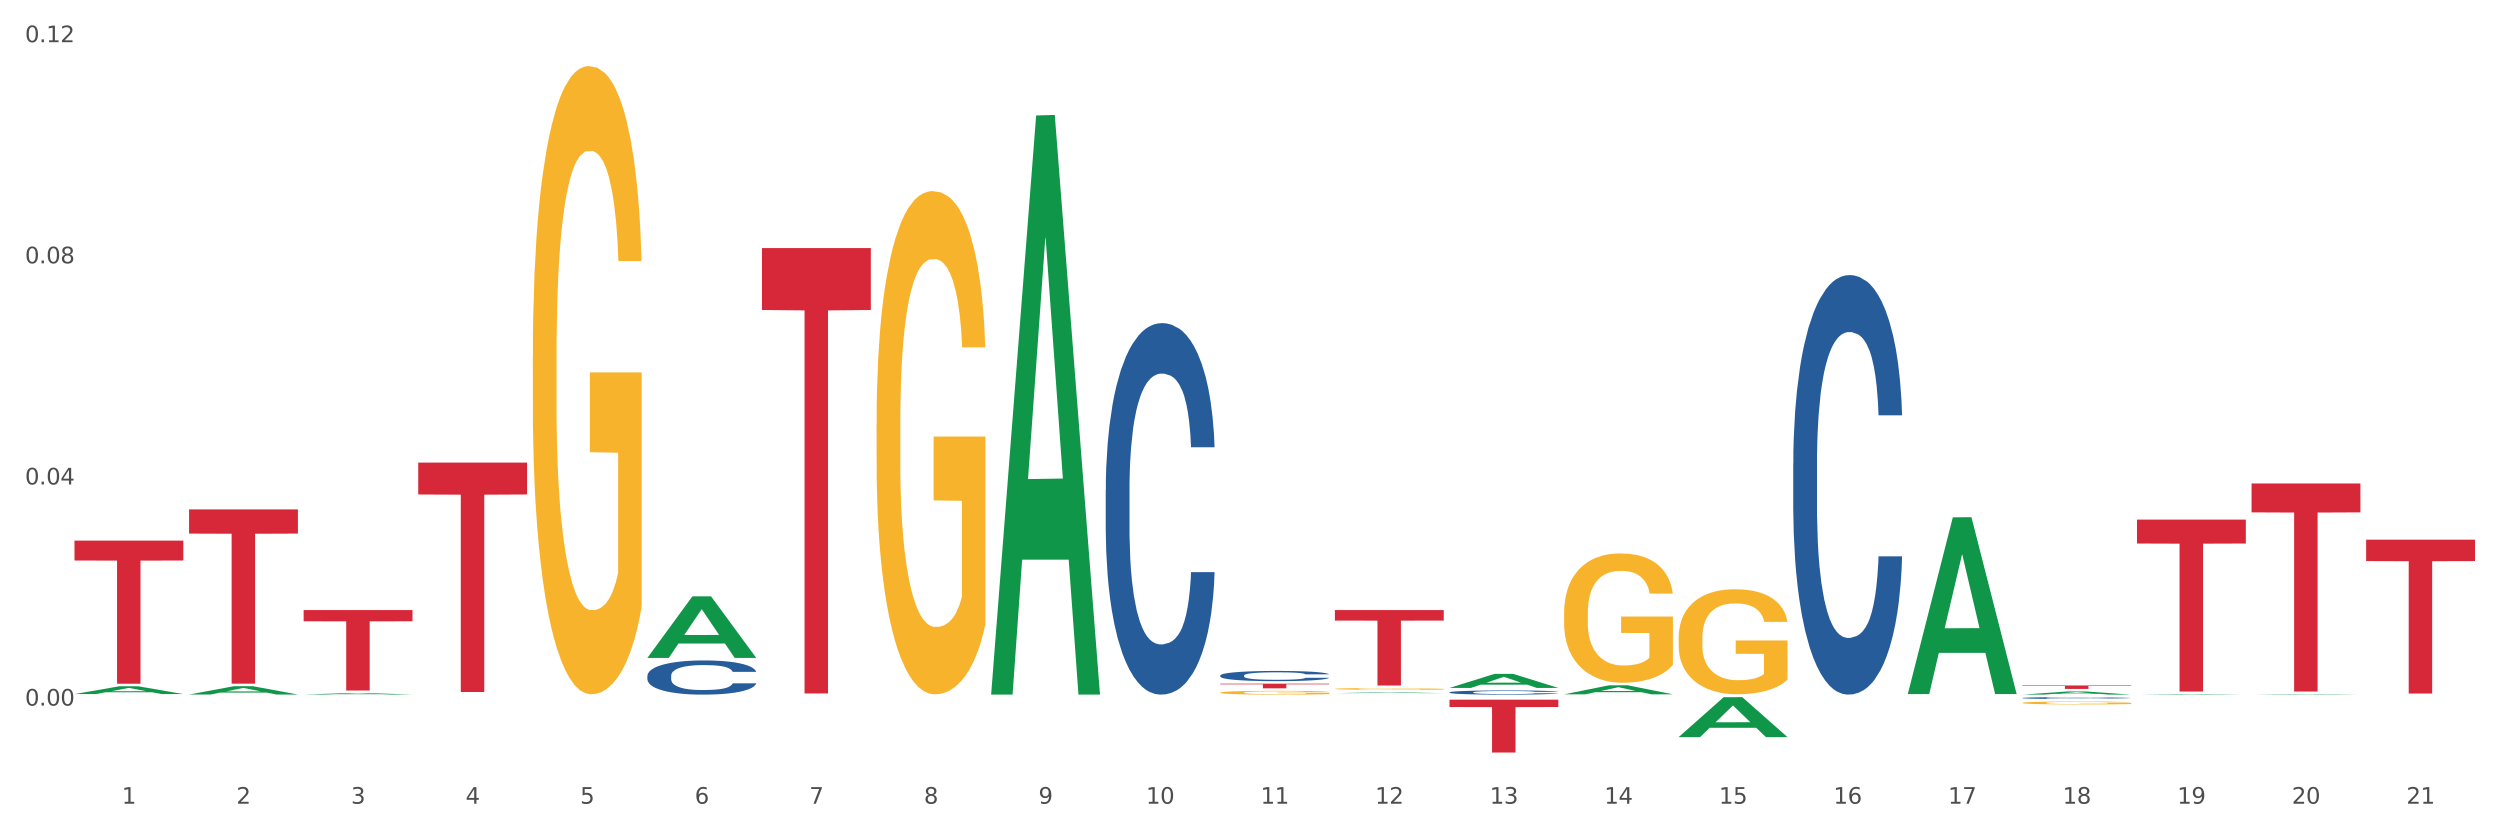 <?xml version="1.0" encoding="utf-8" standalone="no"?>
<!DOCTYPE svg PUBLIC "-//W3C//DTD SVG 1.1//EN"
  "http://www.w3.org/Graphics/SVG/1.1/DTD/svg11.dtd">
<svg xmlns:xlink="http://www.w3.org/1999/xlink" width="1080pt" height="360pt" viewBox="0 0 1080 360" xmlns="http://www.w3.org/2000/svg" version="1.1">
 <rect x="0" y="0" width="1080" height="360" fill="#333333" stroke="none"/>
 <defs>
  <style type="text/css">*{stroke-linejoin: round; stroke-linecap: butt}</style>
 </defs>
 <g id="figure_1">
  <g id="patch_1">
   <path d="M 0 360 
L 1080 360 
L 1080 0 
L 0 0 
z
" style="fill: #ffffff; stroke: #ffffff; stroke-linejoin: miter"/>
  </g>
  <g id="axes_1">
   <g id="matplotlib.axis_1">
    <g id="xtick_1">
     <g id="text_1">
      <!-- 1 -->
      <g style="fill: #4d4d4d" transform="translate(52.633 347.204) scale(0.096 -0.096)">
       <defs>
        <path id="DejaVuSans-31" d="M 794 531 
L 1825 531 
L 1825 4091 
L 703 3866 
L 703 4441 
L 1819 4666 
L 2450 4666 
L 2450 531 
L 3481 531 
L 3481 0 
L 794 0 
L 794 531 
z
" transform="scale(0.016)"/>
       </defs>
       <use xlink:href="#DejaVuSans-31"/>
      </g>
     </g>
    </g>
    <g id="xtick_2">
     <g id="text_2">
      <!-- 2 -->
      <g style="fill: #4d4d4d" transform="translate(102.133 347.204) scale(0.096 -0.096)">
       <defs>
        <path id="DejaVuSans-32" d="M 1228 531 
L 3431 531 
L 3431 0 
L 469 0 
L 469 531 
Q 828 903 1448 1529 
Q 2069 2156 2228 2338 
Q 2531 2678 2651 2914 
Q 2772 3150 2772 3378 
Q 2772 3750 2511 3984 
Q 2250 4219 1831 4219 
Q 1534 4219 1204 4116 
Q 875 4013 500 3803 
L 500 4441 
Q 881 4594 1212 4672 
Q 1544 4750 1819 4750 
Q 2544 4750 2975 4387 
Q 3406 4025 3406 3419 
Q 3406 3131 3298 2873 
Q 3191 2616 2906 2266 
Q 2828 2175 2409 1742 
Q 1991 1309 1228 531 
z
" transform="scale(0.016)"/>
       </defs>
       <use xlink:href="#DejaVuSans-32"/>
      </g>
     </g>
    </g>
    <g id="xtick_3">
     <g id="text_3">
      <!-- 3 -->
      <g style="fill: #4d4d4d" transform="translate(151.633 347.204) scale(0.096 -0.096)">
       <defs>
        <path id="DejaVuSans-33" d="M 2597 2516 
Q 3050 2419 3304 2112 
Q 3559 1806 3559 1356 
Q 3559 666 3084 287 
Q 2609 -91 1734 -91 
Q 1441 -91 1130 -33 
Q 819 25 488 141 
L 488 750 
Q 750 597 1062 519 
Q 1375 441 1716 441 
Q 2309 441 2620 675 
Q 2931 909 2931 1356 
Q 2931 1769 2642 2001 
Q 2353 2234 1838 2234 
L 1294 2234 
L 1294 2753 
L 1863 2753 
Q 2328 2753 2575 2939 
Q 2822 3125 2822 3475 
Q 2822 3834 2567 4026 
Q 2313 4219 1838 4219 
Q 1578 4219 1281 4162 
Q 984 4106 628 3988 
L 628 4550 
Q 988 4650 1302 4700 
Q 1616 4750 1894 4750 
Q 2613 4750 3031 4423 
Q 3450 4097 3450 3541 
Q 3450 3153 3228 2886 
Q 3006 2619 2597 2516 
z
" transform="scale(0.016)"/>
       </defs>
       <use xlink:href="#DejaVuSans-33"/>
      </g>
     </g>
    </g>
    <g id="xtick_4">
     <g id="text_4">
      <!-- 4 -->
      <g style="fill: #4d4d4d" transform="translate(201.133 347.204) scale(0.096 -0.096)">
       <defs>
        <path id="DejaVuSans-34" d="M 2419 4116 
L 825 1625 
L 2419 1625 
L 2419 4116 
z
M 2253 4666 
L 3047 4666 
L 3047 1625 
L 3713 1625 
L 3713 1100 
L 3047 1100 
L 3047 0 
L 2419 0 
L 2419 1100 
L 313 1100 
L 313 1709 
L 2253 4666 
z
" transform="scale(0.016)"/>
       </defs>
       <use xlink:href="#DejaVuSans-34"/>
      </g>
     </g>
    </g>
    <g id="xtick_5">
     <g id="text_5">
      <!-- 5 -->
      <g style="fill: #4d4d4d" transform="translate(250.633 347.204) scale(0.096 -0.096)">
       <defs>
        <path id="DejaVuSans-35" d="M 691 4666 
L 3169 4666 
L 3169 4134 
L 1269 4134 
L 1269 2991 
Q 1406 3038 1543 3061 
Q 1681 3084 1819 3084 
Q 2600 3084 3056 2656 
Q 3513 2228 3513 1497 
Q 3513 744 3044 326 
Q 2575 -91 1722 -91 
Q 1428 -91 1123 -41 
Q 819 9 494 109 
L 494 744 
Q 775 591 1075 516 
Q 1375 441 1709 441 
Q 2250 441 2565 725 
Q 2881 1009 2881 1497 
Q 2881 1984 2565 2268 
Q 2250 2553 1709 2553 
Q 1456 2553 1204 2497 
Q 953 2441 691 2322 
L 691 4666 
z
" transform="scale(0.016)"/>
       </defs>
       <use xlink:href="#DejaVuSans-35"/>
      </g>
     </g>
    </g>
    <g id="xtick_6">
     <g id="text_6">
      <!-- 6 -->
      <g style="fill: #4d4d4d" transform="translate(300.134 347.204) scale(0.096 -0.096)">
       <defs>
        <path id="DejaVuSans-36" d="M 2113 2584 
Q 1688 2584 1439 2293 
Q 1191 2003 1191 1497 
Q 1191 994 1439 701 
Q 1688 409 2113 409 
Q 2538 409 2786 701 
Q 3034 994 3034 1497 
Q 3034 2003 2786 2293 
Q 2538 2584 2113 2584 
z
M 3366 4563 
L 3366 3988 
Q 3128 4100 2886 4159 
Q 2644 4219 2406 4219 
Q 1781 4219 1451 3797 
Q 1122 3375 1075 2522 
Q 1259 2794 1537 2939 
Q 1816 3084 2150 3084 
Q 2853 3084 3261 2657 
Q 3669 2231 3669 1497 
Q 3669 778 3244 343 
Q 2819 -91 2113 -91 
Q 1303 -91 875 529 
Q 447 1150 447 2328 
Q 447 3434 972 4092 
Q 1497 4750 2381 4750 
Q 2619 4750 2861 4703 
Q 3103 4656 3366 4563 
z
" transform="scale(0.016)"/>
       </defs>
       <use xlink:href="#DejaVuSans-36"/>
      </g>
     </g>
    </g>
    <g id="xtick_7">
     <g id="text_7">
      <!-- 7 -->
      <g style="fill: #4d4d4d" transform="translate(349.634 347.204) scale(0.096 -0.096)">
       <defs>
        <path id="DejaVuSans-37" d="M 525 4666 
L 3525 4666 
L 3525 4397 
L 1831 0 
L 1172 0 
L 2766 4134 
L 525 4134 
L 525 4666 
z
" transform="scale(0.016)"/>
       </defs>
       <use xlink:href="#DejaVuSans-37"/>
      </g>
     </g>
    </g>
    <g id="xtick_8">
     <g id="text_8">
      <!-- 8 -->
      <g style="fill: #4d4d4d" transform="translate(399.134 347.204) scale(0.096 -0.096)">
       <defs>
        <path id="DejaVuSans-38" d="M 2034 2216 
Q 1584 2216 1326 1975 
Q 1069 1734 1069 1313 
Q 1069 891 1326 650 
Q 1584 409 2034 409 
Q 2484 409 2743 651 
Q 3003 894 3003 1313 
Q 3003 1734 2745 1975 
Q 2488 2216 2034 2216 
z
M 1403 2484 
Q 997 2584 770 2862 
Q 544 3141 544 3541 
Q 544 4100 942 4425 
Q 1341 4750 2034 4750 
Q 2731 4750 3128 4425 
Q 3525 4100 3525 3541 
Q 3525 3141 3298 2862 
Q 3072 2584 2669 2484 
Q 3125 2378 3379 2068 
Q 3634 1759 3634 1313 
Q 3634 634 3220 271 
Q 2806 -91 2034 -91 
Q 1263 -91 848 271 
Q 434 634 434 1313 
Q 434 1759 690 2068 
Q 947 2378 1403 2484 
z
M 1172 3481 
Q 1172 3119 1398 2916 
Q 1625 2713 2034 2713 
Q 2441 2713 2670 2916 
Q 2900 3119 2900 3481 
Q 2900 3844 2670 4047 
Q 2441 4250 2034 4250 
Q 1625 4250 1398 4047 
Q 1172 3844 1172 3481 
z
" transform="scale(0.016)"/>
       </defs>
       <use xlink:href="#DejaVuSans-38"/>
      </g>
     </g>
    </g>
    <g id="xtick_9">
     <g id="text_9">
      <!-- 9 -->
      <g style="fill: #4d4d4d" transform="translate(448.634 347.204) scale(0.096 -0.096)">
       <defs>
        <path id="DejaVuSans-39" d="M 703 97 
L 703 672 
Q 941 559 1184 500 
Q 1428 441 1663 441 
Q 2288 441 2617 861 
Q 2947 1281 2994 2138 
Q 2813 1869 2534 1725 
Q 2256 1581 1919 1581 
Q 1219 1581 811 2004 
Q 403 2428 403 3163 
Q 403 3881 828 4315 
Q 1253 4750 1959 4750 
Q 2769 4750 3195 4129 
Q 3622 3509 3622 2328 
Q 3622 1225 3098 567 
Q 2575 -91 1691 -91 
Q 1453 -91 1209 -44 
Q 966 3 703 97 
z
M 1959 2075 
Q 2384 2075 2632 2365 
Q 2881 2656 2881 3163 
Q 2881 3666 2632 3958 
Q 2384 4250 1959 4250 
Q 1534 4250 1286 3958 
Q 1038 3666 1038 3163 
Q 1038 2656 1286 2365 
Q 1534 2075 1959 2075 
z
" transform="scale(0.016)"/>
       </defs>
       <use xlink:href="#DejaVuSans-39"/>
      </g>
     </g>
    </g>
    <g id="xtick_10">
     <g id="text_10">
      <!-- 10 -->
      <g style="fill: #4d4d4d" transform="translate(495.079 347.204) scale(0.096 -0.096)">
       <defs>
        <path id="DejaVuSans-30" d="M 2034 4250 
Q 1547 4250 1301 3770 
Q 1056 3291 1056 2328 
Q 1056 1369 1301 889 
Q 1547 409 2034 409 
Q 2525 409 2770 889 
Q 3016 1369 3016 2328 
Q 3016 3291 2770 3770 
Q 2525 4250 2034 4250 
z
M 2034 4750 
Q 2819 4750 3233 4129 
Q 3647 3509 3647 2328 
Q 3647 1150 3233 529 
Q 2819 -91 2034 -91 
Q 1250 -91 836 529 
Q 422 1150 422 2328 
Q 422 3509 836 4129 
Q 1250 4750 2034 4750 
z
" transform="scale(0.016)"/>
       </defs>
       <use xlink:href="#DejaVuSans-31"/>
       <use xlink:href="#DejaVuSans-30" transform="translate(63.623 0)"/>
      </g>
     </g>
    </g>
    <g id="xtick_11">
     <g id="text_11">
      <!-- 11 -->
      <g style="fill: #4d4d4d" transform="translate(544.58 347.204) scale(0.096 -0.096)">
       <use xlink:href="#DejaVuSans-31"/>
       <use xlink:href="#DejaVuSans-31" transform="translate(63.623 0)"/>
      </g>
     </g>
    </g>
    <g id="xtick_12">
     <g id="text_12">
      <!-- 12 -->
      <g style="fill: #4d4d4d" transform="translate(594.08 347.204) scale(0.096 -0.096)">
       <use xlink:href="#DejaVuSans-31"/>
       <use xlink:href="#DejaVuSans-32" transform="translate(63.623 0)"/>
      </g>
     </g>
    </g>
    <g id="xtick_13">
     <g id="text_13">
      <!-- 13 -->
      <g style="fill: #4d4d4d" transform="translate(643.58 347.204) scale(0.096 -0.096)">
       <use xlink:href="#DejaVuSans-31"/>
       <use xlink:href="#DejaVuSans-33" transform="translate(63.623 0)"/>
      </g>
     </g>
    </g>
    <g id="xtick_14">
     <g id="text_14">
      <!-- 14 -->
      <g style="fill: #4d4d4d" transform="translate(693.08 347.204) scale(0.096 -0.096)">
       <use xlink:href="#DejaVuSans-31"/>
       <use xlink:href="#DejaVuSans-34" transform="translate(63.623 0)"/>
      </g>
     </g>
    </g>
    <g id="xtick_15">
     <g id="text_15">
      <!-- 15 -->
      <g style="fill: #4d4d4d" transform="translate(742.58 347.204) scale(0.096 -0.096)">
       <use xlink:href="#DejaVuSans-31"/>
       <use xlink:href="#DejaVuSans-35" transform="translate(63.623 0)"/>
      </g>
     </g>
    </g>
    <g id="xtick_16">
     <g id="text_16">
      <!-- 16 -->
      <g style="fill: #4d4d4d" transform="translate(792.08 347.204) scale(0.096 -0.096)">
       <use xlink:href="#DejaVuSans-31"/>
       <use xlink:href="#DejaVuSans-36" transform="translate(63.623 0)"/>
      </g>
     </g>
    </g>
    <g id="xtick_17">
     <g id="text_17">
      <!-- 17 -->
      <g style="fill: #4d4d4d" transform="translate(841.58 347.204) scale(0.096 -0.096)">
       <use xlink:href="#DejaVuSans-31"/>
       <use xlink:href="#DejaVuSans-37" transform="translate(63.623 0)"/>
      </g>
     </g>
    </g>
    <g id="xtick_18">
     <g id="text_18">
      <!-- 18 -->
      <g style="fill: #4d4d4d" transform="translate(891.08 347.204) scale(0.096 -0.096)">
       <use xlink:href="#DejaVuSans-31"/>
       <use xlink:href="#DejaVuSans-38" transform="translate(63.623 0)"/>
      </g>
     </g>
    </g>
    <g id="xtick_19">
     <g id="text_19">
      <!-- 19 -->
      <g style="fill: #4d4d4d" transform="translate(940.58 347.204) scale(0.096 -0.096)">
       <use xlink:href="#DejaVuSans-31"/>
       <use xlink:href="#DejaVuSans-39" transform="translate(63.623 0)"/>
      </g>
     </g>
    </g>
    <g id="xtick_20">
     <g id="text_20">
      <!-- 20 -->
      <g style="fill: #4d4d4d" transform="translate(990.08 347.204) scale(0.096 -0.096)">
       <use xlink:href="#DejaVuSans-32"/>
       <use xlink:href="#DejaVuSans-30" transform="translate(63.623 0)"/>
      </g>
     </g>
    </g>
    <g id="xtick_21">
     <g id="text_21">
      <!-- 21 -->
      <g style="fill: #4d4d4d" transform="translate(1039.58 347.204) scale(0.096 -0.096)">
       <use xlink:href="#DejaVuSans-32"/>
       <use xlink:href="#DejaVuSans-31" transform="translate(63.623 0)"/>
      </g>
     </g>
    </g>
    <g id="xtick_22"/>
    <g id="xtick_23"/>
    <g id="xtick_24"/>
    <g id="xtick_25"/>
    <g id="xtick_26"/>
    <g id="xtick_27"/>
    <g id="xtick_28"/>
    <g id="xtick_29"/>
    <g id="xtick_30"/>
    <g id="xtick_31"/>
    <g id="xtick_32"/>
    <g id="xtick_33"/>
    <g id="xtick_34"/>
    <g id="xtick_35"/>
    <g id="xtick_36"/>
    <g id="xtick_37"/>
    <g id="xtick_38"/>
    <g id="xtick_39"/>
    <g id="xtick_40"/>
    <g id="xtick_41"/>
   </g>
   <g id="matplotlib.axis_2">
    <g id="ytick_1">
     <g id="text_22">
      <!-- 0.00 -->
      <g style="fill: #4d4d4d" transform="translate(10.8 304.819) scale(0.096 -0.096)">
       <defs>
        <path id="DejaVuSans-2e" d="M 684 794 
L 1344 794 
L 1344 0 
L 684 0 
L 684 794 
z
" transform="scale(0.016)"/>
       </defs>
       <use xlink:href="#DejaVuSans-30"/>
       <use xlink:href="#DejaVuSans-2e" transform="translate(63.623 0)"/>
       <use xlink:href="#DejaVuSans-30" transform="translate(95.41 0)"/>
       <use xlink:href="#DejaVuSans-30" transform="translate(159.033 0)"/>
      </g>
     </g>
    </g>
    <g id="ytick_2">
     <g id="text_23">
      <!-- 0.04 -->
      <g style="fill: #4d4d4d" transform="translate(10.8 209.289) scale(0.096 -0.096)">
       <use xlink:href="#DejaVuSans-30"/>
       <use xlink:href="#DejaVuSans-2e" transform="translate(63.623 0)"/>
       <use xlink:href="#DejaVuSans-30" transform="translate(95.41 0)"/>
       <use xlink:href="#DejaVuSans-34" transform="translate(159.033 0)"/>
      </g>
     </g>
    </g>
    <g id="ytick_3">
     <g id="text_24">
      <!-- 0.08 -->
      <g style="fill: #4d4d4d" transform="translate(10.8 113.758) scale(0.096 -0.096)">
       <use xlink:href="#DejaVuSans-30"/>
       <use xlink:href="#DejaVuSans-2e" transform="translate(63.623 0)"/>
       <use xlink:href="#DejaVuSans-30" transform="translate(95.41 0)"/>
       <use xlink:href="#DejaVuSans-38" transform="translate(159.033 0)"/>
      </g>
     </g>
    </g>
    <g id="ytick_4">
     <g id="text_25">
      <!-- 0.12 -->
      <g style="fill: #4d4d4d" transform="translate(10.8 18.228) scale(0.096 -0.096)">
       <use xlink:href="#DejaVuSans-30"/>
       <use xlink:href="#DejaVuSans-2e" transform="translate(63.623 0)"/>
       <use xlink:href="#DejaVuSans-31" transform="translate(95.41 0)"/>
       <use xlink:href="#DejaVuSans-32" transform="translate(159.033 0)"/>
      </g>
     </g>
    </g>
    <g id="ytick_5"/>
    <g id="ytick_6"/>
    <g id="ytick_7"/>
   </g>
   <g id="PolyCollection_1">
    <path d="M 32.175 299.841 
L 32.223 299.838 
L 51.615 296.463 
L 59.663 296.46 
L 79.2 299.848 
L 69.892 299.848 
L 65.674 299.059 
L 45.652 299.059 
L 45.507 299.072 
L 41.435 299.848 
L 32.175 299.848 
L 32.175 299.841 
L 48.173 298.588 
L 63.153 298.585 
L 55.736 297.182 
L 55.639 297.176 
L 55.542 297.185 
L 48.125 298.585 
L 48.173 298.588 
L 32.175 299.841 
z
" clip-path="url(#p09f9ffed60)" style="fill: #109648"/>
    <path d="M 576.675 297.591 
L 576.731 297.591 
L 576.731 297.566 
L 576.842 297.545 
L 577.397 297.493 
L 578.23 297.451 
L 578.84 297.429 
L 579.451 297.41 
L 580.173 297.392 
L 581.061 297.373 
L 582.671 297.344 
L 583.67 297.33 
L 584.892 297.315 
L 587.113 297.293 
L 588.723 297.281 
L 590.388 297.271 
L 593.109 297.258 
L 594.885 297.253 
L 596.773 297.249 
L 599.049 297.246 
L 600.77 297.245 
L 604.546 297.247 
L 607.766 297.254 
L 609.32 297.258 
L 611.319 297.267 
L 612.374 297.272 
L 614.095 297.283 
L 615.872 297.297 
L 617.093 297.31 
L 618.925 297.333 
L 620.313 297.356 
L 621.59 297.385 
L 622.256 297.405 
L 622.756 297.423 
L 623.2 297.444 
L 623.644 297.478 
L 613.651 297.478 
L 613.262 297.454 
L 612.652 297.431 
L 611.763 297.409 
L 610.986 297.396 
L 609.654 297.379 
L 608.432 297.368 
L 607.155 297.36 
L 605.601 297.353 
L 604.379 297.349 
L 602.658 297.347 
L 599.271 297.347 
L 596.995 297.353 
L 595.441 297.36 
L 594.441 297.366 
L 593.553 297.373 
L 592.554 297.382 
L 591.388 297.396 
L 590.555 297.409 
L 589.722 297.426 
L 589.056 297.442 
L 588.445 297.461 
L 587.945 297.482 
L 587.557 297.503 
L 587.224 297.529 
L 586.946 297.572 
L 586.946 297.666 
L 587.057 297.687 
L 587.335 297.715 
L 587.668 297.736 
L 588.223 297.761 
L 588.723 297.778 
L 589.667 297.803 
L 590.721 297.824 
L 591.554 297.837 
L 592.387 297.848 
L 593.831 297.863 
L 595.441 297.875 
L 596.829 297.882 
L 598.716 297.889 
L 599.993 297.892 
L 601.104 297.893 
L 603.824 297.893 
L 605.767 297.891 
L 607.932 297.886 
L 609.598 297.88 
L 610.986 297.873 
L 612.541 297.86 
L 613.54 297.849 
L 613.54 297.706 
L 601.326 297.705 
L 601.326 297.61 
L 623.7 297.61 
L 623.7 297.889 
L 622.756 297.904 
L 621.701 297.917 
L 620.591 297.928 
L 618.925 297.943 
L 616.927 297.956 
L 615.15 297.966 
L 613.262 297.974 
L 611.042 297.981 
L 608.155 297.988 
L 606.378 297.991 
L 604.157 297.993 
L 601.548 297.994 
L 599.271 297.992 
L 597.051 297.989 
L 594.719 297.983 
L 592.443 297.974 
L 590.721 297.965 
L 589 297.954 
L 587.168 297.94 
L 585.725 297.926 
L 584.614 297.914 
L 583.393 297.898 
L 582.06 297.878 
L 581.061 297.859 
L 580.173 297.84 
L 579.229 297.815 
L 578.563 297.794 
L 577.896 297.768 
L 577.508 297.748 
L 577.064 297.717 
L 576.731 297.674 
L 576.675 297.591 
z
" clip-path="url(#p09f9ffed60)" style="fill: #f7b32b"/>
    <path d="M 675.675 264.904 
L 675.731 264.853 
L 675.731 263.016 
L 675.842 261.434 
L 676.397 257.607 
L 677.23 254.444 
L 677.84 252.76 
L 678.451 251.382 
L 679.173 250.004 
L 680.061 248.576 
L 681.671 246.484 
L 682.67 245.412 
L 683.892 244.29 
L 686.113 242.657 
L 687.723 241.738 
L 689.388 240.973 
L 692.109 240.055 
L 693.885 239.646 
L 695.773 239.34 
L 698.049 239.136 
L 699.77 239.085 
L 703.546 239.238 
L 706.766 239.697 
L 708.32 240.055 
L 710.319 240.667 
L 711.374 241.075 
L 713.095 241.891 
L 714.872 242.963 
L 716.093 243.881 
L 717.925 245.616 
L 719.313 247.351 
L 720.59 249.494 
L 721.256 250.974 
L 721.756 252.352 
L 722.2 253.933 
L 722.644 256.433 
L 712.651 256.433 
L 712.262 254.648 
L 711.652 252.964 
L 710.763 251.331 
L 709.986 250.311 
L 708.654 249.035 
L 707.432 248.219 
L 706.155 247.606 
L 704.601 247.096 
L 703.379 246.841 
L 701.658 246.637 
L 698.271 246.688 
L 695.995 247.096 
L 694.441 247.606 
L 693.441 248.065 
L 692.553 248.576 
L 691.554 249.29 
L 690.388 250.362 
L 689.555 251.331 
L 688.722 252.556 
L 688.056 253.78 
L 687.445 255.209 
L 686.945 256.74 
L 686.557 258.321 
L 686.224 260.26 
L 685.946 263.475 
L 685.946 270.465 
L 686.057 272.047 
L 686.335 274.139 
L 686.668 275.721 
L 687.223 277.609 
L 687.723 278.884 
L 688.667 280.721 
L 689.721 282.252 
L 690.554 283.221 
L 691.387 284.038 
L 692.831 285.16 
L 694.441 286.079 
L 695.829 286.64 
L 697.716 287.15 
L 698.993 287.354 
L 700.104 287.456 
L 702.824 287.456 
L 704.767 287.303 
L 706.932 286.946 
L 708.598 286.487 
L 709.986 285.926 
L 711.541 285.007 
L 712.54 284.14 
L 712.54 273.476 
L 700.326 273.425 
L 700.326 266.332 
L 722.7 266.332 
L 722.7 287.15 
L 721.756 288.222 
L 720.701 289.191 
L 719.591 290.059 
L 717.925 291.13 
L 715.927 292.151 
L 714.15 292.865 
L 712.262 293.477 
L 710.042 294.039 
L 707.155 294.549 
L 705.378 294.753 
L 703.157 294.906 
L 700.548 294.957 
L 698.271 294.855 
L 696.051 294.6 
L 693.719 294.141 
L 691.443 293.477 
L 689.721 292.814 
L 688 291.998 
L 686.168 290.926 
L 684.725 289.906 
L 683.614 288.987 
L 682.393 287.814 
L 681.06 286.283 
L 680.061 284.905 
L 679.173 283.477 
L 678.229 281.64 
L 677.563 280.058 
L 676.896 278.068 
L 676.508 276.588 
L 676.064 274.292 
L 675.731 271.078 
L 675.675 264.904 
z
" clip-path="url(#p09f9ffed60)" style="fill: #f7b32b"/>
    <path d="M 725.175 275.52 
L 725.231 275.478 
L 725.231 273.987 
L 725.342 272.703 
L 725.897 269.596 
L 726.73 267.028 
L 727.34 265.661 
L 727.951 264.543 
L 728.673 263.425 
L 729.561 262.265 
L 731.171 260.566 
L 732.17 259.697 
L 733.392 258.785 
L 735.613 257.46 
L 737.223 256.714 
L 738.888 256.093 
L 741.609 255.347 
L 743.385 255.016 
L 745.273 254.767 
L 747.549 254.602 
L 749.27 254.56 
L 753.046 254.684 
L 756.266 255.057 
L 757.82 255.347 
L 759.819 255.844 
L 760.874 256.176 
L 762.595 256.838 
L 764.372 257.708 
L 765.593 258.454 
L 767.425 259.862 
L 768.813 261.271 
L 770.09 263.01 
L 770.756 264.212 
L 771.256 265.33 
L 771.7 266.614 
L 772.144 268.644 
L 762.151 268.644 
L 761.762 267.194 
L 761.152 265.827 
L 760.263 264.502 
L 759.486 263.673 
L 758.154 262.638 
L 756.932 261.975 
L 755.655 261.478 
L 754.101 261.064 
L 752.879 260.856 
L 751.158 260.691 
L 747.771 260.732 
L 745.495 261.064 
L 743.941 261.478 
L 742.941 261.851 
L 742.053 262.265 
L 741.054 262.845 
L 739.888 263.715 
L 739.055 264.502 
L 738.222 265.496 
L 737.556 266.49 
L 736.945 267.65 
L 736.445 268.892 
L 736.057 270.176 
L 735.724 271.75 
L 735.446 274.36 
L 735.446 280.035 
L 735.557 281.319 
L 735.835 283.017 
L 736.168 284.301 
L 736.723 285.834 
L 737.223 286.87 
L 738.167 288.361 
L 739.221 289.603 
L 740.054 290.39 
L 740.887 291.053 
L 742.331 291.964 
L 743.941 292.71 
L 745.329 293.166 
L 747.216 293.58 
L 748.493 293.746 
L 749.604 293.828 
L 752.324 293.828 
L 754.267 293.704 
L 756.432 293.414 
L 758.098 293.041 
L 759.486 292.586 
L 761.041 291.84 
L 762.04 291.136 
L 762.04 282.479 
L 749.826 282.437 
L 749.826 276.68 
L 772.2 276.68 
L 772.2 293.58 
L 771.256 294.45 
L 770.201 295.237 
L 769.091 295.941 
L 767.425 296.811 
L 765.427 297.639 
L 763.65 298.219 
L 761.762 298.716 
L 759.542 299.172 
L 756.655 299.586 
L 754.878 299.752 
L 752.657 299.876 
L 750.048 299.918 
L 747.771 299.835 
L 745.551 299.628 
L 743.219 299.255 
L 740.943 298.716 
L 739.221 298.178 
L 737.5 297.515 
L 735.668 296.645 
L 734.225 295.817 
L 733.114 295.071 
L 731.893 294.118 
L 730.56 292.876 
L 729.561 291.757 
L 728.673 290.598 
L 727.729 289.106 
L 727.063 287.822 
L 726.396 286.207 
L 726.008 285.006 
L 725.564 283.142 
L 725.231 280.532 
L 725.175 275.52 
z
" clip-path="url(#p09f9ffed60)" style="fill: #f7b32b"/>
    <path d="M 873.675 303.636 
L 873.731 303.635 
L 873.731 303.593 
L 873.842 303.557 
L 874.397 303.47 
L 875.23 303.398 
L 875.84 303.36 
L 876.451 303.328 
L 877.173 303.297 
L 878.061 303.265 
L 879.671 303.217 
L 880.67 303.193 
L 881.892 303.167 
L 884.113 303.13 
L 885.723 303.109 
L 887.388 303.092 
L 890.109 303.071 
L 891.885 303.061 
L 893.773 303.054 
L 896.049 303.05 
L 897.77 303.049 
L 901.546 303.052 
L 904.766 303.063 
L 906.32 303.071 
L 908.319 303.085 
L 909.374 303.094 
L 911.095 303.112 
L 912.872 303.137 
L 914.093 303.158 
L 915.925 303.197 
L 917.313 303.237 
L 918.59 303.285 
L 919.256 303.319 
L 919.756 303.35 
L 920.2 303.386 
L 920.644 303.443 
L 910.651 303.443 
L 910.262 303.403 
L 909.652 303.364 
L 908.763 303.327 
L 907.986 303.304 
L 906.654 303.275 
L 905.432 303.256 
L 904.155 303.243 
L 902.601 303.231 
L 901.379 303.225 
L 899.658 303.22 
L 896.271 303.222 
L 893.995 303.231 
L 892.441 303.243 
L 891.441 303.253 
L 890.553 303.265 
L 889.554 303.281 
L 888.388 303.305 
L 887.555 303.327 
L 886.722 303.355 
L 886.056 303.383 
L 885.445 303.416 
L 884.945 303.45 
L 884.557 303.486 
L 884.224 303.53 
L 883.946 303.604 
L 883.946 303.763 
L 884.057 303.799 
L 884.335 303.846 
L 884.668 303.882 
L 885.223 303.925 
L 885.723 303.954 
L 886.667 303.996 
L 887.721 304.031 
L 888.554 304.053 
L 889.387 304.072 
L 890.831 304.097 
L 892.441 304.118 
L 893.829 304.131 
L 895.716 304.142 
L 896.993 304.147 
L 898.104 304.149 
L 900.824 304.149 
L 902.767 304.146 
L 904.932 304.138 
L 906.598 304.127 
L 907.986 304.114 
L 909.541 304.094 
L 910.54 304.074 
L 910.54 303.831 
L 898.326 303.83 
L 898.326 303.669 
L 920.7 303.669 
L 920.7 304.142 
L 919.756 304.167 
L 918.701 304.189 
L 917.591 304.209 
L 915.925 304.233 
L 913.927 304.256 
L 912.15 304.272 
L 910.262 304.286 
L 908.042 304.299 
L 905.155 304.311 
L 903.378 304.315 
L 901.157 304.319 
L 898.548 304.32 
L 896.271 304.318 
L 894.051 304.312 
L 891.719 304.301 
L 889.443 304.286 
L 887.721 304.271 
L 886 304.253 
L 884.168 304.228 
L 882.725 304.205 
L 881.614 304.184 
L 880.393 304.157 
L 879.06 304.123 
L 878.061 304.091 
L 877.173 304.059 
L 876.229 304.017 
L 875.563 303.981 
L 874.896 303.936 
L 874.508 303.902 
L 874.064 303.85 
L 873.731 303.777 
L 873.675 303.636 
z
" clip-path="url(#p09f9ffed60)" style="fill: #f7b32b"/>
    <path d="M 131.175 263.559 
L 178.2 263.559 
L 178.2 268.388 
L 159.702 268.421 
L 159.702 298.311 
L 149.562 298.311 
L 149.562 268.421 
L 131.175 268.388 
L 131.175 263.591 
L 131.175 263.559 
z
" clip-path="url(#p09f9ffed60)" style="fill: #d62839"/>
    <path d="M 230.175 153.937 
L 230.231 153.689 
L 230.231 144.766 
L 230.342 137.082 
L 230.897 118.493 
L 231.73 103.126 
L 232.34 94.946 
L 232.951 88.254 
L 233.673 81.562 
L 234.561 74.622 
L 236.171 64.46 
L 237.17 59.255 
L 238.392 53.802 
L 240.613 45.87 
L 242.223 41.409 
L 243.888 37.691 
L 246.609 33.23 
L 248.385 31.247 
L 250.273 29.759 
L 252.549 28.768 
L 254.27 28.52 
L 258.046 29.264 
L 261.266 31.495 
L 262.82 33.23 
L 264.819 36.204 
L 265.874 38.187 
L 267.595 42.152 
L 269.372 47.357 
L 270.593 51.819 
L 272.425 60.246 
L 273.813 68.673 
L 275.09 79.083 
L 275.756 86.271 
L 276.256 92.963 
L 276.7 100.647 
L 277.144 112.792 
L 267.151 112.792 
L 266.762 104.117 
L 266.152 95.938 
L 265.263 88.006 
L 264.486 83.049 
L 263.154 76.853 
L 261.932 72.887 
L 260.655 69.913 
L 259.101 67.434 
L 257.879 66.195 
L 256.158 65.203 
L 252.771 65.451 
L 250.495 67.434 
L 248.941 69.913 
L 247.941 72.143 
L 247.053 74.622 
L 246.054 78.092 
L 244.888 83.297 
L 244.055 88.006 
L 243.222 93.955 
L 242.556 99.904 
L 241.945 106.844 
L 241.445 114.279 
L 241.057 121.963 
L 240.724 131.382 
L 240.446 146.997 
L 240.446 180.953 
L 240.557 188.637 
L 240.835 198.799 
L 241.168 206.483 
L 241.723 215.654 
L 242.223 221.85 
L 243.167 230.773 
L 244.221 238.209 
L 245.054 242.918 
L 245.887 246.884 
L 247.331 252.337 
L 248.941 256.798 
L 250.329 259.525 
L 252.216 262.003 
L 253.493 262.995 
L 254.604 263.49 
L 257.324 263.49 
L 259.267 262.747 
L 261.432 261.012 
L 263.098 258.781 
L 264.486 256.055 
L 266.041 251.593 
L 267.04 247.379 
L 267.04 195.577 
L 254.826 195.329 
L 254.826 160.877 
L 277.2 160.877 
L 277.2 262.003 
L 276.256 267.208 
L 275.201 271.917 
L 274.091 276.131 
L 272.425 281.336 
L 270.427 286.293 
L 268.65 289.763 
L 266.762 292.738 
L 264.542 295.464 
L 261.655 297.943 
L 259.878 298.934 
L 257.657 299.678 
L 255.048 299.926 
L 252.771 299.43 
L 250.551 298.191 
L 248.219 295.96 
L 245.943 292.738 
L 244.221 289.515 
L 242.5 285.55 
L 240.668 280.345 
L 239.225 275.388 
L 238.114 270.926 
L 236.893 265.225 
L 235.56 257.79 
L 234.561 251.097 
L 233.673 244.157 
L 232.729 235.234 
L 232.063 227.551 
L 231.396 217.884 
L 231.008 210.696 
L 230.564 199.543 
L 230.231 183.928 
L 230.175 153.937 
z
" clip-path="url(#p09f9ffed60)" style="fill: #f7b32b"/>
    <path d="M 1022.175 233.146 
L 1069.2 233.146 
L 1069.2 242.384 
L 1050.702 242.446 
L 1050.702 299.62 
L 1040.562 299.62 
L 1040.562 242.446 
L 1022.175 242.384 
L 1022.175 233.209 
L 1022.175 233.146 
z
" clip-path="url(#p09f9ffed60)" style="fill: #d62839"/>
    <path d="M 972.675 208.853 
L 1019.7 208.853 
L 1019.7 221.344 
L 1001.202 221.429 
L 1001.202 298.736 
L 991.062 298.736 
L 991.062 221.429 
L 972.675 221.344 
L 972.675 208.938 
L 972.675 208.853 
z
" clip-path="url(#p09f9ffed60)" style="fill: #d62839"/>
    <path d="M 923.175 224.477 
L 970.2 224.477 
L 970.2 234.798 
L 951.702 234.867 
L 951.702 298.745 
L 941.562 298.745 
L 941.562 234.867 
L 923.175 234.798 
L 923.175 224.546 
L 923.175 224.477 
z
" clip-path="url(#p09f9ffed60)" style="fill: #d62839"/>
    <path d="M 873.675 296.134 
L 920.7 296.134 
L 920.7 296.341 
L 902.202 296.342 
L 902.202 297.623 
L 892.062 297.623 
L 892.062 296.342 
L 873.675 296.341 
L 873.675 296.136 
L 873.675 296.134 
z
" clip-path="url(#p09f9ffed60)" style="fill: #d62839"/>
    <path d="M 527.175 299.204 
L 527.231 299.202 
L 527.231 299.149 
L 527.342 299.103 
L 527.897 298.991 
L 528.73 298.898 
L 529.34 298.849 
L 529.951 298.809 
L 530.673 298.769 
L 531.561 298.727 
L 533.171 298.666 
L 534.17 298.635 
L 535.392 298.602 
L 537.613 298.554 
L 539.223 298.527 
L 540.888 298.505 
L 543.609 298.478 
L 545.385 298.466 
L 547.273 298.457 
L 549.549 298.451 
L 551.27 298.45 
L 555.046 298.454 
L 558.266 298.468 
L 559.82 298.478 
L 561.819 298.496 
L 562.874 298.508 
L 564.595 298.532 
L 566.372 298.563 
L 567.593 298.59 
L 569.425 298.641 
L 570.813 298.691 
L 572.09 298.754 
L 572.756 298.797 
L 573.256 298.837 
L 573.7 298.883 
L 574.144 298.956 
L 564.151 298.956 
L 563.762 298.904 
L 563.152 298.855 
L 562.263 298.807 
L 561.486 298.778 
L 560.154 298.74 
L 558.932 298.717 
L 557.655 298.699 
L 556.101 298.684 
L 554.879 298.676 
L 553.158 298.67 
L 549.771 298.672 
L 547.495 298.684 
L 545.941 298.699 
L 544.941 298.712 
L 544.053 298.727 
L 543.054 298.748 
L 541.888 298.779 
L 541.055 298.807 
L 540.222 298.843 
L 539.556 298.879 
L 538.945 298.921 
L 538.445 298.965 
L 538.057 299.012 
L 537.724 299.068 
L 537.446 299.162 
L 537.446 299.366 
L 537.557 299.412 
L 537.835 299.474 
L 538.168 299.52 
L 538.723 299.575 
L 539.223 299.612 
L 540.167 299.666 
L 541.221 299.71 
L 542.054 299.739 
L 542.887 299.763 
L 544.331 299.795 
L 545.941 299.822 
L 547.329 299.839 
L 549.216 299.854 
L 550.493 299.86 
L 551.604 299.862 
L 554.324 299.862 
L 556.267 299.858 
L 558.432 299.848 
L 560.098 299.834 
L 561.486 299.818 
L 563.041 299.791 
L 564.04 299.766 
L 564.04 299.454 
L 551.826 299.453 
L 551.826 299.246 
L 574.2 299.246 
L 574.2 299.854 
L 573.256 299.885 
L 572.201 299.913 
L 571.091 299.938 
L 569.425 299.97 
L 567.427 300 
L 565.65 300.02 
L 563.762 300.038 
L 561.542 300.055 
L 558.655 300.07 
L 556.878 300.076 
L 554.657 300.08 
L 552.048 300.082 
L 549.771 300.079 
L 547.551 300.071 
L 545.219 300.058 
L 542.943 300.038 
L 541.221 300.019 
L 539.5 299.995 
L 537.668 299.964 
L 536.225 299.934 
L 535.114 299.907 
L 533.893 299.873 
L 532.56 299.828 
L 531.561 299.788 
L 530.673 299.746 
L 529.729 299.693 
L 529.063 299.646 
L 528.396 299.588 
L 528.008 299.545 
L 527.564 299.478 
L 527.231 299.384 
L 527.175 299.204 
z
" clip-path="url(#p09f9ffed60)" style="fill: #f7b32b"/>
    <path d="M 626.175 302.259 
L 673.2 302.259 
L 673.2 305.431 
L 654.702 305.452 
L 654.702 325.081 
L 644.562 325.081 
L 644.562 305.452 
L 626.175 305.431 
L 626.175 302.281 
L 626.175 302.259 
z
" clip-path="url(#p09f9ffed60)" style="fill: #d62839"/>
    <path d="M 527.175 295.353 
L 574.2 295.353 
L 574.2 295.632 
L 555.702 295.634 
L 555.702 297.359 
L 545.562 297.359 
L 545.562 295.634 
L 527.175 295.632 
L 527.175 295.355 
L 527.175 295.353 
z
" clip-path="url(#p09f9ffed60)" style="fill: #d62839"/>
    <path d="M 329.175 107.178 
L 376.2 107.178 
L 376.2 133.916 
L 357.702 134.097 
L 357.702 299.584 
L 347.562 299.584 
L 347.562 134.097 
L 329.175 133.916 
L 329.175 107.359 
L 329.175 107.178 
z
" clip-path="url(#p09f9ffed60)" style="fill: #d62839"/>
    <path d="M 873.675 301.525 
L 873.731 301.525 
L 873.731 301.504 
L 873.897 301.477 
L 874.509 301.427 
L 875.287 301.389 
L 876.621 301.344 
L 877.344 301.326 
L 878.289 301.305 
L 880.234 301.271 
L 882.457 301.242 
L 884.014 301.227 
L 885.181 301.217 
L 887.794 301.199 
L 889.294 301.191 
L 890.851 301.184 
L 892.185 301.18 
L 894.408 301.175 
L 896.187 301.173 
L 898.244 301.172 
L 899.967 301.173 
L 902.246 301.176 
L 905.581 301.184 
L 906.859 301.189 
L 908.582 301.198 
L 910.361 301.209 
L 911.806 301.221 
L 913.474 301.237 
L 915.197 301.259 
L 916.865 301.286 
L 918.032 301.311 
L 918.977 301.338 
L 919.811 301.37 
L 920.422 301.405 
L 920.7 301.435 
L 910.528 301.435 
L 910.25 301.408 
L 909.694 301.38 
L 909.138 301.36 
L 908.527 301.344 
L 907.582 301.326 
L 906.748 301.315 
L 905.359 301.301 
L 904.08 301.293 
L 903.024 301.288 
L 901.745 301.283 
L 899.022 301.279 
L 897.076 301.279 
L 895.853 301.281 
L 894.353 301.284 
L 893.074 301.289 
L 891.573 301.298 
L 890.406 301.307 
L 889.239 301.319 
L 888.572 301.328 
L 887.571 301.344 
L 886.904 301.357 
L 886.015 301.379 
L 885.515 301.395 
L 884.625 301.436 
L 884.236 301.466 
L 884.069 301.486 
L 883.958 301.509 
L 883.958 301.621 
L 884.292 301.672 
L 884.57 301.693 
L 885.014 301.718 
L 885.848 301.749 
L 887.071 301.78 
L 888.349 301.802 
L 889.406 301.816 
L 890.406 301.826 
L 891.407 301.834 
L 892.63 301.841 
L 893.63 301.845 
L 895.131 301.85 
L 896.91 301.852 
L 898.299 301.852 
L 901.134 301.848 
L 902.413 301.845 
L 903.635 301.84 
L 904.969 301.832 
L 906.026 301.823 
L 906.637 301.817 
L 907.638 301.803 
L 908.416 301.789 
L 909.083 301.772 
L 909.527 301.758 
L 910.028 301.736 
L 910.417 301.712 
L 910.528 301.699 
L 920.7 301.699 
L 920.478 301.725 
L 920.089 301.75 
L 919.31 301.784 
L 918.699 301.803 
L 917.754 301.827 
L 916.753 301.847 
L 915.364 301.869 
L 914.085 301.886 
L 912.751 301.9 
L 911.306 301.913 
L 908.694 301.931 
L 907.749 301.936 
L 905.748 301.944 
L 904.191 301.949 
L 901.912 301.954 
L 899.578 301.957 
L 897.132 301.958 
L 894.964 301.957 
L 892.574 301.952 
L 891.073 301.948 
L 889.406 301.941 
L 887.46 301.931 
L 885.626 301.919 
L 883.903 301.905 
L 882.291 301.888 
L 880.79 301.87 
L 878.844 301.839 
L 877.399 301.809 
L 876.343 301.781 
L 875.62 301.757 
L 874.898 301.727 
L 874.509 301.706 
L 873.897 301.656 
L 873.675 301.609 
L 873.675 301.525 
z
" clip-path="url(#p09f9ffed60)" style="fill: #255c99"/>
    <path d="M 774.675 200.267 
L 774.731 200.101 
L 774.731 195.466 
L 774.897 189.176 
L 775.509 177.589 
L 776.287 168.816 
L 777.621 158.553 
L 778.344 154.249 
L 779.289 149.449 
L 781.234 141.669 
L 783.457 135.048 
L 785.014 131.406 
L 786.181 129.089 
L 788.794 124.951 
L 790.294 123.13 
L 791.851 121.64 
L 793.185 120.647 
L 795.408 119.488 
L 797.187 118.992 
L 799.244 118.826 
L 800.967 118.992 
L 803.246 119.654 
L 806.581 121.64 
L 807.859 122.799 
L 809.582 124.785 
L 811.361 127.434 
L 812.806 130.082 
L 814.474 133.889 
L 816.197 138.855 
L 817.865 145.145 
L 819.032 150.939 
L 819.977 157.063 
L 820.811 164.512 
L 821.422 172.623 
L 821.7 179.41 
L 811.528 179.41 
L 811.25 173.285 
L 810.694 166.664 
L 810.138 162.195 
L 809.527 158.553 
L 808.582 154.415 
L 807.748 151.766 
L 806.359 148.621 
L 805.08 146.635 
L 804.024 145.476 
L 802.745 144.483 
L 800.022 143.49 
L 798.076 143.49 
L 796.853 143.821 
L 795.353 144.649 
L 794.074 145.807 
L 792.573 147.794 
L 791.406 149.946 
L 790.239 152.76 
L 789.572 154.746 
L 788.571 158.388 
L 787.904 161.367 
L 787.015 166.499 
L 786.515 170.14 
L 785.625 179.576 
L 785.236 186.528 
L 785.069 191.328 
L 784.958 196.625 
L 784.958 222.448 
L 785.292 234.035 
L 785.57 239.001 
L 786.014 244.629 
L 786.848 251.912 
L 788.071 259.03 
L 789.349 264.161 
L 790.406 267.307 
L 791.406 269.624 
L 792.407 271.445 
L 793.63 273.1 
L 794.63 274.093 
L 796.131 275.086 
L 797.91 275.583 
L 799.299 275.583 
L 802.134 274.755 
L 803.413 273.928 
L 804.635 272.769 
L 805.969 270.948 
L 807.026 268.962 
L 807.637 267.472 
L 808.638 264.327 
L 809.416 261.016 
L 810.083 257.209 
L 810.527 253.899 
L 811.028 248.933 
L 811.417 243.305 
L 811.528 240.325 
L 821.7 240.325 
L 821.478 246.284 
L 821.089 252.078 
L 820.31 259.858 
L 819.699 264.327 
L 818.754 269.79 
L 817.753 274.424 
L 816.364 279.556 
L 815.085 283.363 
L 813.751 286.674 
L 812.306 289.653 
L 809.694 293.791 
L 808.749 294.95 
L 806.748 296.936 
L 805.191 298.095 
L 802.912 299.254 
L 800.578 299.916 
L 798.132 300.082 
L 795.964 299.75 
L 793.574 298.757 
L 792.073 297.764 
L 790.406 296.274 
L 788.46 293.957 
L 786.626 291.143 
L 784.903 287.832 
L 783.291 284.025 
L 781.79 279.721 
L 779.844 272.604 
L 778.399 265.651 
L 777.343 259.196 
L 776.62 253.733 
L 775.898 246.781 
L 775.509 241.98 
L 774.897 230.393 
L 774.675 219.634 
L 774.675 200.267 
z
" clip-path="url(#p09f9ffed60)" style="fill: #255c99"/>
    <path d="M 626.175 299.086 
L 626.231 299.085 
L 626.231 299.039 
L 626.397 298.976 
L 627.009 298.86 
L 627.787 298.773 
L 629.121 298.671 
L 629.844 298.628 
L 630.789 298.58 
L 632.734 298.502 
L 634.957 298.436 
L 636.514 298.4 
L 637.681 298.377 
L 640.294 298.336 
L 641.794 298.317 
L 643.351 298.303 
L 644.685 298.293 
L 646.908 298.281 
L 648.687 298.276 
L 650.744 298.275 
L 652.467 298.276 
L 654.746 298.283 
L 658.081 298.303 
L 659.359 298.314 
L 661.082 298.334 
L 662.861 298.36 
L 664.306 298.387 
L 665.974 298.425 
L 667.697 298.474 
L 669.365 298.537 
L 670.532 298.595 
L 671.477 298.656 
L 672.311 298.73 
L 672.922 298.811 
L 673.2 298.879 
L 663.028 298.879 
L 662.75 298.817 
L 662.194 298.751 
L 661.638 298.707 
L 661.027 298.671 
L 660.082 298.629 
L 659.248 298.603 
L 657.859 298.572 
L 656.58 298.552 
L 655.524 298.54 
L 654.245 298.53 
L 651.522 298.52 
L 649.576 298.52 
L 648.353 298.524 
L 646.853 298.532 
L 645.574 298.544 
L 644.073 298.563 
L 642.906 298.585 
L 641.739 298.613 
L 641.072 298.633 
L 640.071 298.669 
L 639.404 298.699 
L 638.515 298.75 
L 638.015 298.786 
L 637.125 298.88 
L 636.736 298.949 
L 636.569 298.997 
L 636.458 299.05 
L 636.458 299.308 
L 636.792 299.423 
L 637.07 299.473 
L 637.514 299.529 
L 638.348 299.601 
L 639.571 299.672 
L 640.849 299.723 
L 641.906 299.755 
L 642.906 299.778 
L 643.907 299.796 
L 645.13 299.813 
L 646.13 299.822 
L 647.631 299.832 
L 649.41 299.837 
L 650.799 299.837 
L 653.634 299.829 
L 654.913 299.821 
L 656.135 299.809 
L 657.469 299.791 
L 658.526 299.771 
L 659.137 299.756 
L 660.138 299.725 
L 660.916 299.692 
L 661.583 299.654 
L 662.027 299.621 
L 662.528 299.572 
L 662.917 299.516 
L 663.028 299.486 
L 673.2 299.486 
L 672.978 299.545 
L 672.589 299.603 
L 671.81 299.681 
L 671.199 299.725 
L 670.254 299.78 
L 669.253 299.826 
L 667.864 299.877 
L 666.585 299.915 
L 665.251 299.948 
L 663.806 299.978 
L 661.194 300.019 
L 660.249 300.03 
L 658.248 300.05 
L 656.691 300.062 
L 654.412 300.073 
L 652.078 300.08 
L 649.632 300.082 
L 647.464 300.078 
L 645.074 300.068 
L 643.573 300.058 
L 641.906 300.044 
L 639.96 300.02 
L 638.126 299.992 
L 636.403 299.959 
L 634.791 299.921 
L 633.29 299.879 
L 631.344 299.808 
L 629.899 299.738 
L 628.843 299.674 
L 628.12 299.619 
L 627.398 299.55 
L 627.009 299.502 
L 626.397 299.387 
L 626.175 299.28 
L 626.175 299.086 
z
" clip-path="url(#p09f9ffed60)" style="fill: #255c99"/>
    <path d="M 527.175 291.83 
L 527.231 291.826 
L 527.231 291.713 
L 527.397 291.56 
L 528.009 291.278 
L 528.787 291.064 
L 530.121 290.814 
L 530.844 290.709 
L 531.789 290.592 
L 533.734 290.402 
L 535.957 290.241 
L 537.514 290.152 
L 538.681 290.096 
L 541.294 289.995 
L 542.794 289.951 
L 544.351 289.914 
L 545.685 289.89 
L 547.908 289.862 
L 549.687 289.85 
L 551.744 289.846 
L 553.467 289.85 
L 555.746 289.866 
L 559.081 289.914 
L 560.359 289.943 
L 562.082 289.991 
L 563.861 290.055 
L 565.306 290.12 
L 566.974 290.213 
L 568.697 290.334 
L 570.365 290.487 
L 571.532 290.628 
L 572.477 290.778 
L 573.311 290.959 
L 573.922 291.157 
L 574.2 291.322 
L 564.028 291.322 
L 563.75 291.173 
L 563.194 291.011 
L 562.638 290.903 
L 562.027 290.814 
L 561.082 290.713 
L 560.248 290.648 
L 558.859 290.572 
L 557.58 290.523 
L 556.524 290.495 
L 555.245 290.471 
L 552.522 290.447 
L 550.576 290.447 
L 549.353 290.455 
L 547.853 290.475 
L 546.574 290.503 
L 545.073 290.552 
L 543.906 290.604 
L 542.739 290.673 
L 542.072 290.721 
L 541.071 290.81 
L 540.404 290.882 
L 539.515 291.007 
L 539.015 291.096 
L 538.125 291.326 
L 537.736 291.496 
L 537.569 291.612 
L 537.458 291.742 
L 537.458 292.371 
L 537.792 292.653 
L 538.07 292.774 
L 538.514 292.911 
L 539.348 293.089 
L 540.571 293.262 
L 541.849 293.387 
L 542.906 293.464 
L 543.906 293.52 
L 544.907 293.565 
L 546.13 293.605 
L 547.13 293.629 
L 548.631 293.654 
L 550.41 293.666 
L 551.799 293.666 
L 554.634 293.645 
L 555.913 293.625 
L 557.135 293.597 
L 558.469 293.553 
L 559.526 293.504 
L 560.137 293.468 
L 561.138 293.391 
L 561.916 293.311 
L 562.583 293.218 
L 563.027 293.137 
L 563.528 293.016 
L 563.917 292.879 
L 564.028 292.806 
L 574.2 292.806 
L 573.978 292.952 
L 573.589 293.093 
L 572.81 293.282 
L 572.199 293.391 
L 571.254 293.524 
L 570.253 293.637 
L 568.864 293.762 
L 567.585 293.855 
L 566.251 293.936 
L 564.806 294.009 
L 562.194 294.109 
L 561.249 294.138 
L 559.248 294.186 
L 557.691 294.214 
L 555.412 294.242 
L 553.078 294.259 
L 550.632 294.263 
L 548.464 294.255 
L 546.074 294.23 
L 544.573 294.206 
L 542.906 294.17 
L 540.96 294.113 
L 539.126 294.045 
L 537.403 293.964 
L 535.791 293.871 
L 534.29 293.766 
L 532.344 293.593 
L 530.899 293.424 
L 529.843 293.266 
L 529.12 293.133 
L 528.398 292.964 
L 528.009 292.847 
L 527.397 292.564 
L 527.175 292.302 
L 527.175 291.83 
z
" clip-path="url(#p09f9ffed60)" style="fill: #255c99"/>
    <path d="M 477.675 211.698 
L 477.731 211.551 
L 477.731 207.447 
L 477.897 201.877 
L 478.509 191.617 
L 479.287 183.849 
L 480.621 174.761 
L 481.344 170.95 
L 482.289 166.7 
L 484.234 159.811 
L 486.457 153.948 
L 488.014 150.723 
L 489.181 148.671 
L 491.794 145.007 
L 493.294 143.395 
L 494.851 142.075 
L 496.185 141.196 
L 498.408 140.17 
L 500.187 139.73 
L 502.244 139.584 
L 503.967 139.73 
L 506.246 140.316 
L 509.581 142.075 
L 510.859 143.101 
L 512.582 144.86 
L 514.361 147.205 
L 515.806 149.551 
L 517.474 152.922 
L 519.197 157.319 
L 520.865 162.889 
L 522.032 168.019 
L 522.977 173.442 
L 523.811 180.038 
L 524.422 187.22 
L 524.7 193.229 
L 514.528 193.229 
L 514.25 187.806 
L 513.694 181.943 
L 513.138 177.986 
L 512.527 174.761 
L 511.582 171.097 
L 510.748 168.752 
L 509.359 165.967 
L 508.08 164.208 
L 507.024 163.182 
L 505.745 162.302 
L 503.022 161.423 
L 501.076 161.423 
L 499.853 161.716 
L 498.353 162.449 
L 497.074 163.475 
L 495.573 165.234 
L 494.406 167.139 
L 493.239 169.631 
L 492.572 171.39 
L 491.571 174.615 
L 490.904 177.253 
L 490.015 181.797 
L 489.515 185.021 
L 488.625 193.376 
L 488.236 199.532 
L 488.069 203.783 
L 487.958 208.473 
L 487.958 231.339 
L 488.292 241.599 
L 488.57 245.996 
L 489.014 250.979 
L 489.848 257.429 
L 491.071 263.731 
L 492.349 268.275 
L 493.406 271.06 
L 494.406 273.112 
L 495.407 274.724 
L 496.63 276.19 
L 497.63 277.069 
L 499.131 277.949 
L 500.91 278.389 
L 502.299 278.389 
L 505.134 277.656 
L 506.413 276.923 
L 507.635 275.897 
L 508.969 274.285 
L 510.026 272.526 
L 510.637 271.207 
L 511.637 268.422 
L 512.416 265.49 
L 513.083 262.119 
L 513.527 259.188 
L 514.028 254.79 
L 514.417 249.807 
L 514.528 247.169 
L 524.7 247.169 
L 524.478 252.445 
L 524.089 257.575 
L 523.31 264.464 
L 522.699 268.422 
L 521.754 273.259 
L 520.753 277.363 
L 519.364 281.906 
L 518.085 285.278 
L 516.751 288.209 
L 515.306 290.847 
L 512.694 294.512 
L 511.749 295.538 
L 509.748 297.297 
L 508.191 298.323 
L 505.912 299.349 
L 503.578 299.935 
L 501.132 300.082 
L 498.964 299.788 
L 496.574 298.909 
L 495.073 298.03 
L 493.406 296.71 
L 491.46 294.658 
L 489.626 292.167 
L 487.903 289.235 
L 486.291 285.864 
L 484.79 282.053 
L 482.844 275.75 
L 481.399 269.594 
L 480.343 263.878 
L 479.62 259.041 
L 478.898 252.885 
L 478.509 248.634 
L 477.897 238.374 
L 477.675 228.847 
L 477.675 211.698 
z
" clip-path="url(#p09f9ffed60)" style="fill: #255c99"/>
    <path d="M 279.675 291.947 
L 279.731 291.933 
L 279.731 291.556 
L 279.897 291.043 
L 280.509 290.099 
L 281.287 289.384 
L 282.621 288.547 
L 283.344 288.196 
L 284.289 287.805 
L 286.234 287.171 
L 288.457 286.632 
L 290.014 286.335 
L 291.181 286.146 
L 293.794 285.809 
L 295.294 285.66 
L 296.851 285.539 
L 298.185 285.458 
L 300.408 285.363 
L 302.187 285.323 
L 304.244 285.309 
L 305.967 285.323 
L 308.246 285.377 
L 311.581 285.539 
L 312.859 285.633 
L 314.582 285.795 
L 316.361 286.011 
L 317.806 286.227 
L 319.474 286.537 
L 321.197 286.942 
L 322.865 287.454 
L 324.032 287.927 
L 324.977 288.426 
L 325.811 289.033 
L 326.422 289.694 
L 326.7 290.247 
L 316.528 290.247 
L 316.25 289.748 
L 315.694 289.208 
L 315.138 288.844 
L 314.527 288.547 
L 313.582 288.21 
L 312.748 287.994 
L 311.359 287.738 
L 310.08 287.576 
L 309.024 287.481 
L 307.745 287.401 
L 305.022 287.32 
L 303.076 287.32 
L 301.853 287.347 
L 300.353 287.414 
L 299.074 287.508 
L 297.573 287.67 
L 296.406 287.846 
L 295.239 288.075 
L 294.572 288.237 
L 293.571 288.534 
L 292.904 288.777 
L 292.015 289.195 
L 291.515 289.492 
L 290.625 290.26 
L 290.236 290.827 
L 290.069 291.218 
L 289.958 291.65 
L 289.958 293.755 
L 290.292 294.699 
L 290.57 295.104 
L 291.014 295.562 
L 291.848 296.156 
L 293.071 296.736 
L 294.349 297.154 
L 295.406 297.41 
L 296.406 297.599 
L 297.407 297.748 
L 298.63 297.883 
L 299.63 297.964 
L 301.131 298.044 
L 302.91 298.085 
L 304.299 298.085 
L 307.134 298.017 
L 308.413 297.95 
L 309.635 297.856 
L 310.969 297.707 
L 312.026 297.545 
L 312.637 297.424 
L 313.637 297.168 
L 314.416 296.898 
L 315.083 296.588 
L 315.527 296.318 
L 316.028 295.913 
L 316.417 295.454 
L 316.528 295.211 
L 326.7 295.211 
L 326.478 295.697 
L 326.089 296.169 
L 325.31 296.803 
L 324.699 297.168 
L 323.754 297.613 
L 322.753 297.991 
L 321.364 298.409 
L 320.085 298.719 
L 318.751 298.989 
L 317.306 299.232 
L 314.694 299.569 
L 313.749 299.663 
L 311.748 299.825 
L 310.191 299.92 
L 307.912 300.014 
L 305.578 300.068 
L 303.132 300.082 
L 300.964 300.055 
L 298.574 299.974 
L 297.073 299.893 
L 295.406 299.771 
L 293.46 299.582 
L 291.626 299.353 
L 289.903 299.083 
L 288.291 298.773 
L 286.79 298.422 
L 284.844 297.842 
L 283.399 297.276 
L 282.343 296.749 
L 281.62 296.304 
L 280.898 295.738 
L 280.509 295.346 
L 279.897 294.402 
L 279.675 293.525 
L 279.675 291.947 
z
" clip-path="url(#p09f9ffed60)" style="fill: #255c99"/>
    <path d="M 32.175 233.544 
L 79.2 233.544 
L 79.2 242.135 
L 60.702 242.193 
L 60.702 295.369 
L 50.562 295.369 
L 50.562 242.193 
L 32.175 242.135 
L 32.175 233.602 
L 32.175 233.544 
z
" clip-path="url(#p09f9ffed60)" style="fill: #d62839"/>
    <path d="M 81.675 220.052 
L 128.7 220.052 
L 128.7 230.514 
L 110.202 230.585 
L 110.202 295.336 
L 100.062 295.336 
L 100.062 230.585 
L 81.675 230.514 
L 81.675 220.123 
L 81.675 220.052 
z
" clip-path="url(#p09f9ffed60)" style="fill: #d62839"/>
    <path d="M 576.675 263.563 
L 623.7 263.563 
L 623.7 268.092 
L 605.202 268.123 
L 605.202 296.155 
L 595.062 296.155 
L 595.062 268.123 
L 576.675 268.092 
L 576.675 263.594 
L 576.675 263.563 
z
" clip-path="url(#p09f9ffed60)" style="fill: #d62839"/>
    <path d="M 378.675 183.009 
L 378.731 182.81 
L 378.731 175.662 
L 378.842 169.507 
L 379.397 154.616 
L 380.23 142.305 
L 380.84 135.753 
L 381.451 130.392 
L 382.173 125.031 
L 383.061 119.472 
L 384.671 111.331 
L 385.67 107.161 
L 386.892 102.793 
L 389.113 96.439 
L 390.723 92.866 
L 392.388 89.887 
L 395.109 86.313 
L 396.885 84.725 
L 398.773 83.534 
L 401.049 82.739 
L 402.77 82.541 
L 406.546 83.136 
L 409.766 84.923 
L 411.32 86.313 
L 413.319 88.696 
L 414.374 90.284 
L 416.095 93.461 
L 417.872 97.631 
L 419.093 101.205 
L 420.925 107.956 
L 422.313 114.706 
L 423.59 123.046 
L 424.256 128.804 
L 424.756 134.165 
L 425.2 140.32 
L 425.644 150.049 
L 415.651 150.049 
L 415.262 143.1 
L 414.652 136.547 
L 413.763 130.194 
L 412.986 126.223 
L 411.654 121.259 
L 410.432 118.082 
L 409.155 115.699 
L 407.601 113.714 
L 406.379 112.721 
L 404.658 111.927 
L 401.271 112.125 
L 398.995 113.714 
L 397.441 115.699 
L 396.441 117.486 
L 395.553 119.472 
L 394.554 122.251 
L 393.388 126.421 
L 392.555 130.194 
L 391.722 134.959 
L 391.056 139.724 
L 390.445 145.284 
L 389.945 151.24 
L 389.557 157.395 
L 389.224 164.94 
L 388.946 177.449 
L 388.946 204.651 
L 389.057 210.806 
L 389.335 218.947 
L 389.668 225.102 
L 390.223 232.449 
L 390.723 237.412 
L 391.667 244.56 
L 392.721 250.517 
L 393.554 254.29 
L 394.387 257.466 
L 395.831 261.835 
L 397.441 265.409 
L 398.829 267.593 
L 400.716 269.578 
L 401.993 270.372 
L 403.104 270.769 
L 405.824 270.769 
L 407.767 270.174 
L 409.932 268.784 
L 411.598 266.997 
L 412.986 264.813 
L 414.541 261.239 
L 415.54 257.864 
L 415.54 216.366 
L 403.326 216.167 
L 403.326 188.568 
L 425.7 188.568 
L 425.7 269.578 
L 424.756 273.748 
L 423.701 277.52 
L 422.591 280.896 
L 420.925 285.065 
L 418.927 289.036 
L 417.15 291.816 
L 415.262 294.199 
L 413.042 296.383 
L 410.155 298.368 
L 408.378 299.163 
L 406.157 299.758 
L 403.548 299.957 
L 401.271 299.56 
L 399.051 298.567 
L 396.719 296.78 
L 394.443 294.199 
L 392.721 291.618 
L 391 288.441 
L 389.168 284.271 
L 387.725 280.3 
L 386.614 276.726 
L 385.393 272.159 
L 384.06 266.203 
L 383.061 260.842 
L 382.173 255.282 
L 381.229 248.134 
L 380.563 241.979 
L 379.896 234.236 
L 379.508 228.478 
L 379.064 219.543 
L 378.731 207.034 
L 378.675 183.009 
z
" clip-path="url(#p09f9ffed60)" style="fill: #f7b32b"/>
    <path d="M 180.675 199.847 
L 227.7 199.847 
L 227.7 213.618 
L 209.202 213.711 
L 209.202 298.941 
L 199.062 298.941 
L 199.062 213.711 
L 180.675 213.618 
L 180.675 199.94 
L 180.675 199.847 
z
" clip-path="url(#p09f9ffed60)" style="fill: #d62839"/>
    <path d="M 81.675 300.028 
L 81.723 300.025 
L 101.115 296.43 
L 109.163 296.427 
L 128.7 300.035 
L 119.392 300.035 
L 115.174 299.195 
L 95.152 299.195 
L 95.007 299.208 
L 90.935 300.035 
L 81.675 300.035 
L 81.675 300.028 
L 97.673 298.693 
L 112.653 298.69 
L 105.236 297.196 
L 105.139 297.189 
L 105.042 297.199 
L 97.625 298.69 
L 97.673 298.693 
L 81.675 300.028 
z
" clip-path="url(#p09f9ffed60)" style="fill: #109648"/>
    <path d="M 131.175 300.039 
L 131.223 300.039 
L 150.615 299.402 
L 158.663 299.401 
L 178.2 300.041 
L 168.892 300.041 
L 164.674 299.892 
L 144.652 299.892 
L 144.507 299.894 
L 140.435 300.041 
L 131.175 300.041 
L 131.175 300.039 
L 147.173 299.803 
L 162.153 299.802 
L 154.736 299.537 
L 154.639 299.536 
L 154.542 299.538 
L 147.125 299.802 
L 147.173 299.803 
L 131.175 300.039 
z
" clip-path="url(#p09f9ffed60)" style="fill: #109648"/>
    <path d="M 279.675 284.169 
L 279.723 284.144 
L 299.115 257.628 
L 307.163 257.603 
L 326.7 284.219 
L 317.392 284.219 
L 313.174 278.021 
L 293.152 278.021 
L 293.007 278.121 
L 288.935 284.219 
L 279.675 284.219 
L 279.675 284.169 
L 295.673 274.322 
L 310.653 274.297 
L 303.236 263.276 
L 303.139 263.226 
L 303.042 263.301 
L 295.625 274.297 
L 295.673 274.322 
L 279.675 284.169 
z
" clip-path="url(#p09f9ffed60)" style="fill: #109648"/>
    <path d="M 428.175 299.611 
L 428.223 299.376 
L 447.615 49.887 
L 455.663 49.652 
L 475.2 300.082 
L 465.892 300.082 
L 461.674 241.765 
L 441.652 241.765 
L 441.507 242.706 
L 437.435 300.082 
L 428.175 300.082 
L 428.175 299.611 
L 444.173 206.964 
L 459.153 206.729 
L 451.736 103.03 
L 451.639 102.559 
L 451.542 103.265 
L 444.125 206.729 
L 444.173 206.964 
L 428.175 299.611 
z
" clip-path="url(#p09f9ffed60)" style="fill: #109648"/>
    <path d="M 576.675 299.445 
L 576.723 299.444 
L 596.115 299.085 
L 604.163 299.084 
L 623.7 299.445 
L 614.392 299.445 
L 610.174 299.361 
L 590.152 299.361 
L 590.007 299.363 
L 585.935 299.445 
L 576.675 299.445 
L 576.675 299.445 
L 592.673 299.311 
L 607.653 299.311 
L 600.236 299.161 
L 600.139 299.161 
L 600.042 299.162 
L 592.625 299.311 
L 592.673 299.311 
L 576.675 299.445 
z
" clip-path="url(#p09f9ffed60)" style="fill: #109648"/>
    <path d="M 626.175 297.173 
L 626.223 297.167 
L 645.615 291.121 
L 653.663 291.115 
L 673.2 297.184 
L 663.892 297.184 
L 659.674 295.771 
L 639.652 295.771 
L 639.507 295.794 
L 635.435 297.184 
L 626.175 297.184 
L 626.175 297.173 
L 642.173 294.927 
L 657.153 294.922 
L 649.736 292.409 
L 649.639 292.398 
L 649.542 292.415 
L 642.125 294.922 
L 642.173 294.927 
L 626.175 297.173 
z
" clip-path="url(#p09f9ffed60)" style="fill: #109648"/>
    <path d="M 675.675 299.945 
L 675.723 299.941 
L 695.115 296.051 
L 703.163 296.048 
L 722.7 299.952 
L 713.392 299.952 
L 709.174 299.043 
L 689.152 299.043 
L 689.007 299.057 
L 684.935 299.952 
L 675.675 299.952 
L 675.675 299.945 
L 691.673 298.5 
L 706.653 298.497 
L 699.236 296.88 
L 699.139 296.873 
L 699.042 296.884 
L 691.625 298.497 
L 691.673 298.5 
L 675.675 299.945 
z
" clip-path="url(#p09f9ffed60)" style="fill: #109648"/>
    <path d="M 725.175 318.4 
L 725.223 318.384 
L 744.615 301.188 
L 752.663 301.172 
L 772.2 318.432 
L 762.892 318.432 
L 758.674 314.413 
L 738.652 314.413 
L 738.507 314.478 
L 734.435 318.432 
L 725.175 318.432 
L 725.175 318.4 
L 741.173 312.014 
L 756.153 311.998 
L 748.736 304.851 
L 748.639 304.819 
L 748.542 304.867 
L 741.125 311.998 
L 741.173 312.014 
L 725.175 318.4 
z
" clip-path="url(#p09f9ffed60)" style="fill: #109648"/>
    <path d="M 824.175 299.692 
L 824.223 299.62 
L 843.615 223.488 
L 851.663 223.416 
L 871.2 299.835 
L 861.892 299.835 
L 857.674 282.04 
L 837.652 282.04 
L 837.507 282.327 
L 833.435 299.835 
L 824.175 299.835 
L 824.175 299.692 
L 840.173 271.42 
L 855.153 271.349 
L 847.736 239.704 
L 847.639 239.561 
L 847.542 239.776 
L 840.125 271.349 
L 840.173 271.42 
L 824.175 299.692 
z
" clip-path="url(#p09f9ffed60)" style="fill: #109648"/>
    <path d="M 873.675 300.079 
L 873.723 300.078 
L 893.115 298.715 
L 901.163 298.713 
L 920.7 300.082 
L 911.392 300.082 
L 907.174 299.763 
L 887.152 299.763 
L 887.007 299.768 
L 882.935 300.082 
L 873.675 300.082 
L 873.675 300.079 
L 889.673 299.573 
L 904.653 299.572 
L 897.236 299.005 
L 897.139 299.002 
L 897.042 299.006 
L 889.625 299.572 
L 889.673 299.573 
L 873.675 300.079 
z
" clip-path="url(#p09f9ffed60)" style="fill: #109648"/>
    <path d="M 923.175 300.081 
L 923.223 300.081 
L 942.615 299.836 
L 950.663 299.836 
L 970.2 300.082 
L 960.892 300.082 
L 956.674 300.024 
L 936.652 300.024 
L 936.507 300.025 
L 932.435 300.082 
L 923.175 300.082 
L 923.175 300.081 
L 939.173 299.99 
L 954.153 299.99 
L 946.736 299.888 
L 946.639 299.888 
L 946.542 299.889 
L 939.125 299.99 
L 939.173 299.99 
L 923.175 300.081 
z
" clip-path="url(#p09f9ffed60)" style="fill: #109648"/>
    <path d="M 972.675 300.081 
L 972.723 300.081 
L 992.115 299.827 
L 1000.163 299.827 
L 1019.7 300.082 
L 1010.392 300.082 
L 1006.174 300.022 
L 986.152 300.022 
L 986.007 300.023 
L 981.935 300.082 
L 972.675 300.082 
L 972.675 300.081 
L 988.673 299.987 
L 1003.653 299.987 
L 996.236 299.881 
L 996.139 299.88 
L 996.042 299.881 
L 988.625 299.987 
L 988.673 299.987 
L 972.675 300.081 
z
" clip-path="url(#p09f9ffed60)" style="fill: #109648"/>
   </g>
  </g>
 </g>
 <defs>
  <clipPath id="p09f9ffed60">
   <rect x="32.175" y="13.692" width="1037.025" height="326.217"/>
  </clipPath>
 </defs>
</svg>

